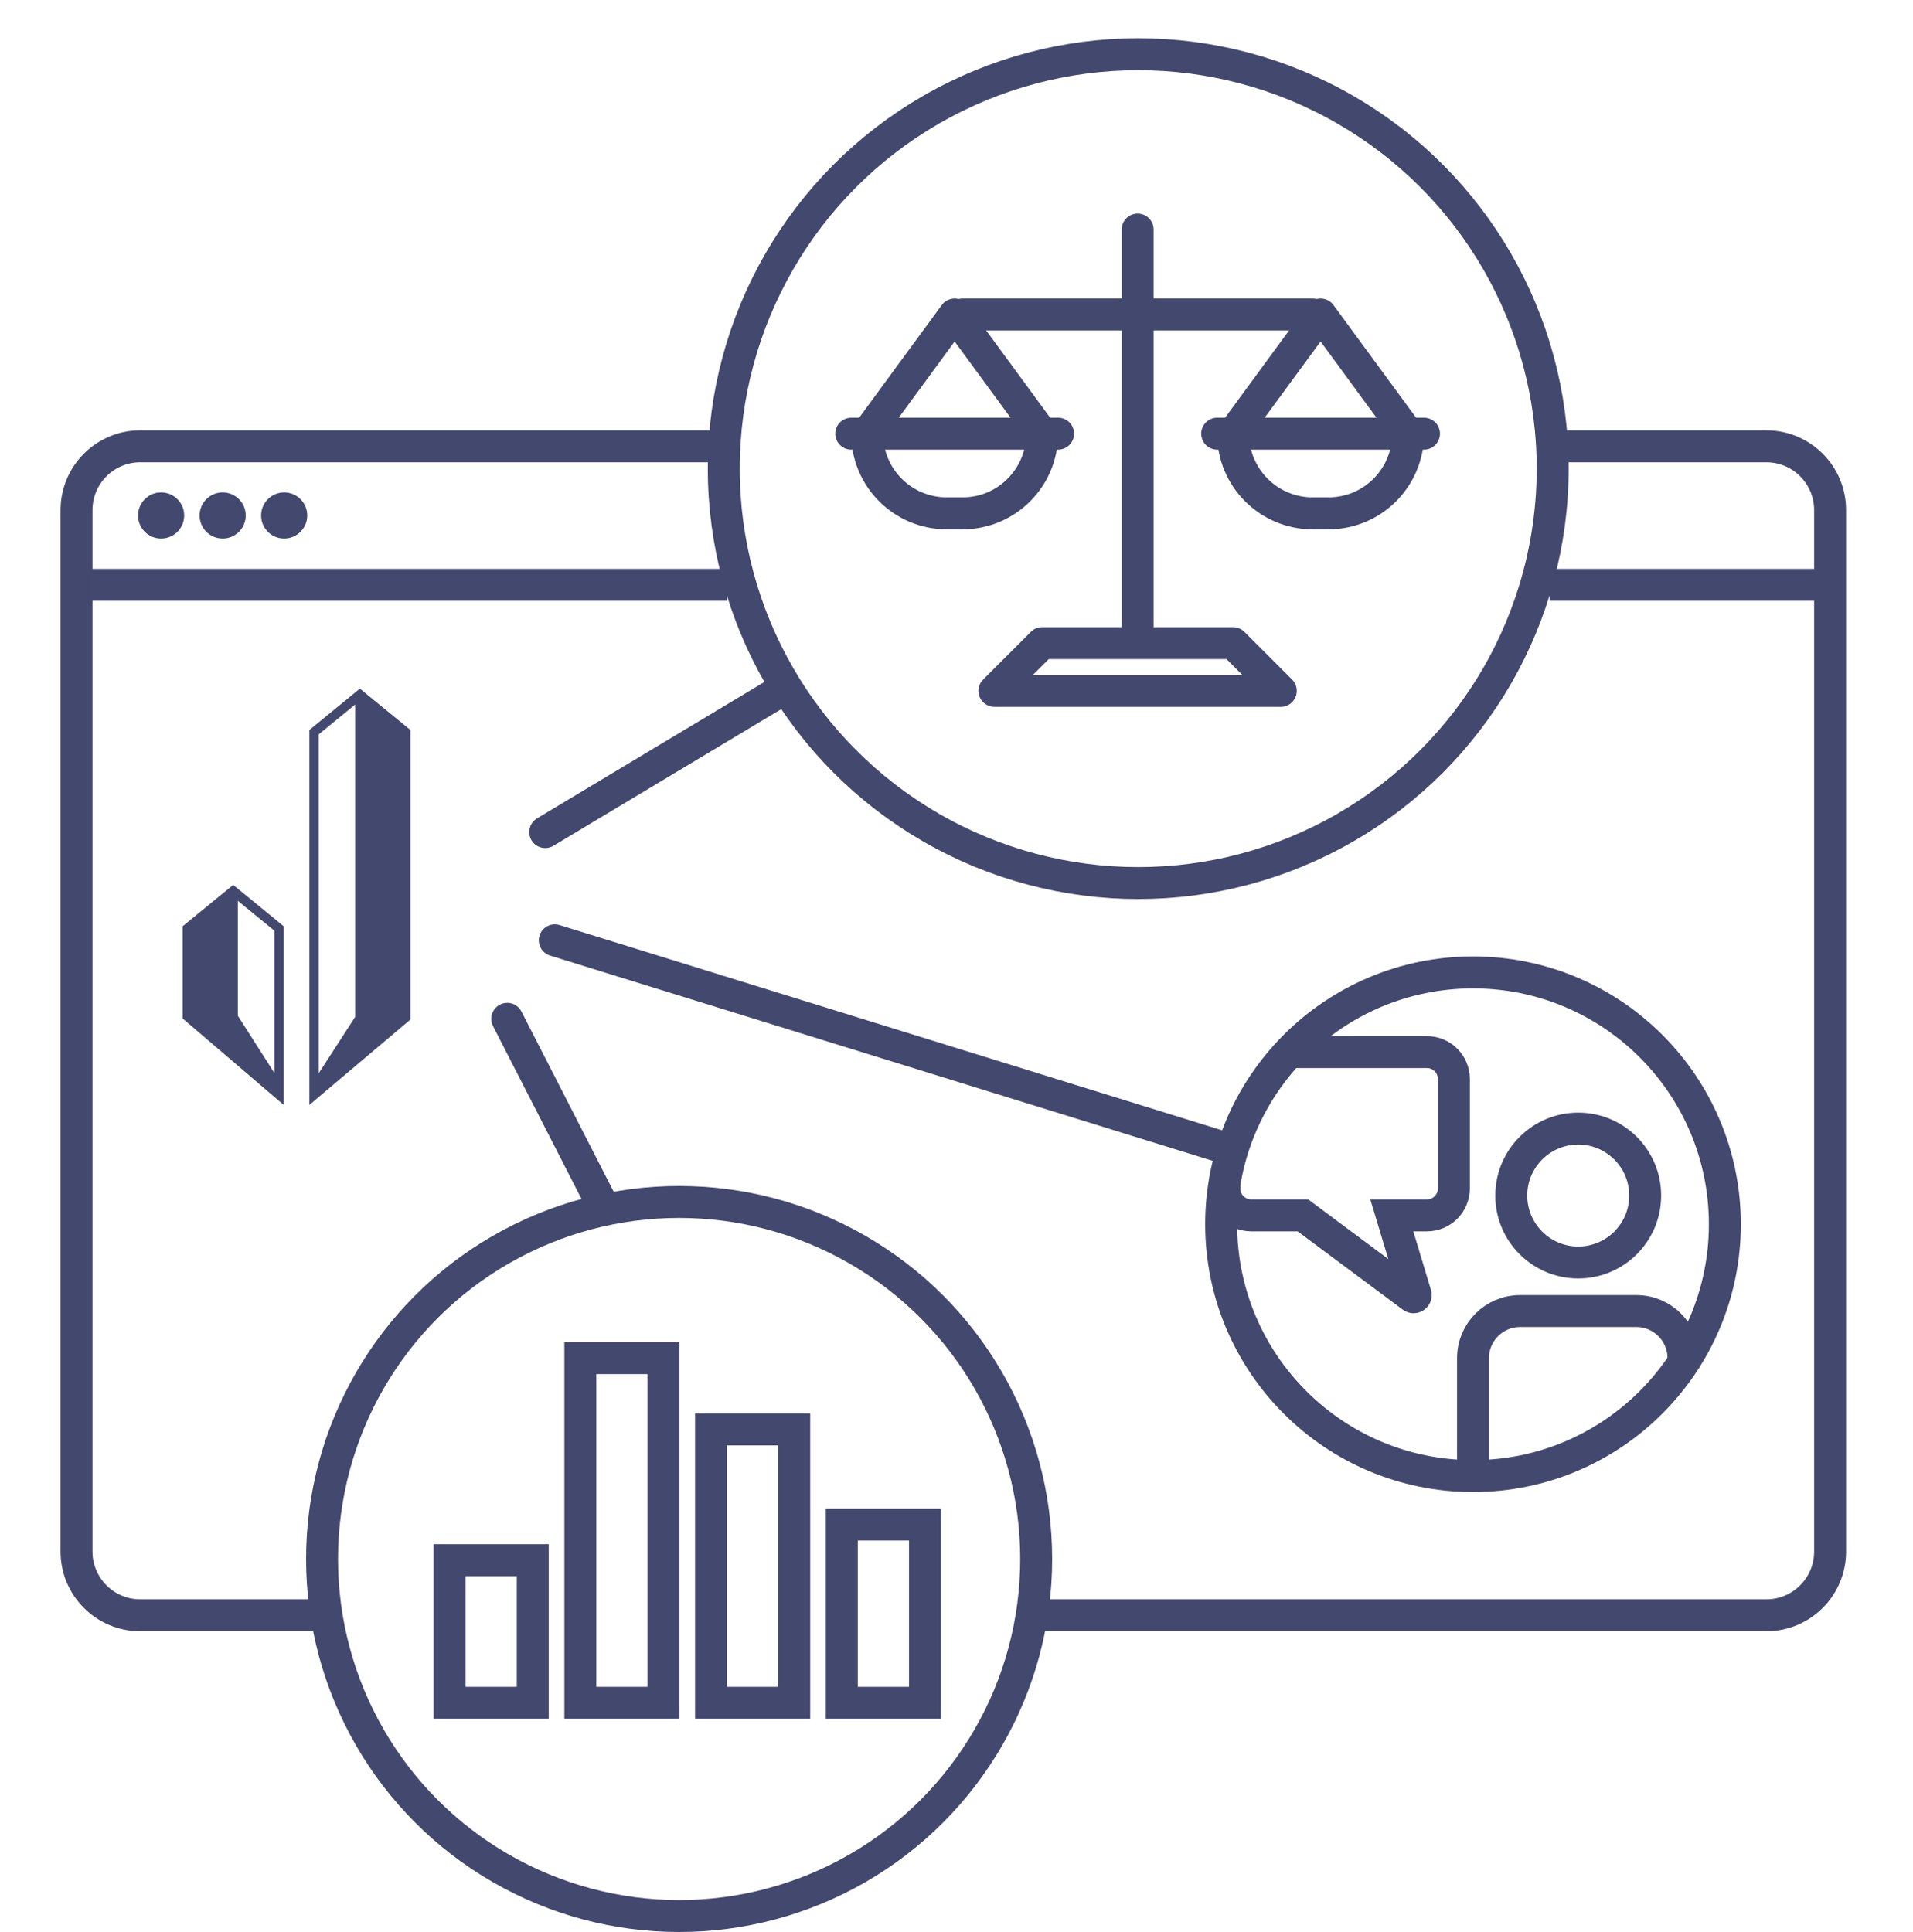 <svg width="100" height="101" viewBox="0 0 100 101" fill="none" xmlns="http://www.w3.org/2000/svg">
<path d="M54.5 84.443H92.333C94.174 84.443 95.667 82.951 95.667 81.11V26.665C95.667 24.824 94.174 23.332 92.333 23.332H82M16.5 84.443H7.333C5.492 84.443 4 82.951 4 81.11V26.665C4 24.824 5.492 23.332 7.333 23.332H37" stroke="#43486F" stroke-width="1.67" stroke-linecap="round"/>
<path d="M4.801 30.574H38M95.663 30.574H81" stroke="#43486F" stroke-width="1.67"/>
<ellipse cx="8.422" cy="26.948" rx="1.206" ry="1.206" fill="#43486F"/>
<ellipse cx="11.639" cy="26.948" rx="1.206" ry="1.206" fill="#43486F"/>
<ellipse cx="14.855" cy="26.948" rx="1.206" ry="1.206" fill="#43486F"/>
<path d="M50.321 16.441H68.617" stroke="#43486F" stroke-width="1.67" stroke-linecap="round"/>
<path d="M45.329 22.678L49.903 16.441L54.477 22.678V22.678C54.477 24.975 52.615 26.836 50.319 26.836H49.487C47.191 26.836 45.329 24.975 45.329 22.678V22.678Z" stroke="#43486F" stroke-width="1.67" stroke-linejoin="round"/>
<path d="M44.499 22.672H55.31" stroke="#43486F" stroke-width="1.67" stroke-linecap="round"/>
<path d="M64.458 22.678L69.032 16.441L73.606 22.678V22.678C73.606 24.975 71.744 26.836 69.448 26.836H68.616C66.32 26.836 64.458 24.975 64.458 22.678V22.678Z" stroke="#43486F" stroke-width="1.67" stroke-linejoin="round"/>
<path d="M63.627 22.672H74.438" stroke="#43486F" stroke-width="1.67" stroke-linecap="round"/>
<path d="M59.469 12V33.206" stroke="#43486F" stroke-width="1.67" stroke-linecap="round"/>
<path d="M54.478 33.621H64.458L66.953 36.116H51.983L54.478 33.621Z" stroke="#43486F" stroke-width="1.67" stroke-linejoin="round"/>
<circle cx="59.499" cy="24.5" r="21.665" stroke="#43486F" stroke-width="1.67"/>
<path d="M41 36L28.5 43.5" stroke="#43486F" stroke-width="1.67" stroke-linecap="round"/>
<path d="M64 60L29 49.157" stroke="#43486F" stroke-width="1.67" stroke-linecap="round"/>
<path d="M31.501 63L26.515 53.261" stroke="#43486F" stroke-width="1.67" stroke-linecap="round"/>
<rect x="30.336" y="71" width="4.349" height="18.017" stroke="#43486F" stroke-width="1.67"/>
<rect x="37.168" y="74.727" width="4.349" height="14.29" stroke="#43486F" stroke-width="1.67"/>
<rect x="23.5" y="81.562" width="4.349" height="7.455" stroke="#43486F" stroke-width="1.67"/>
<rect x="44.003" y="79.699" width="4.349" height="9.319" stroke="#43486F" stroke-width="1.67"/>
<circle cx="35.5" cy="81.5" r="18.665" stroke="#43486F" stroke-width="1.67"/>
<path d="M19.057 36.199L18.813 36L18.521 36.239L16.171 38.161V57.762L21.454 53.299V38.161L19.056 36.2L19.057 36.199ZM16.659 38.391L18.446 36.93L18.569 36.829V53.155L16.88 55.767L16.659 56.108V38.391Z" fill="#43486F"/>
<path d="M12.189 46.263L11.944 46.462L9.547 48.423V53.243L14.83 57.762V48.422L12.531 46.541L12.189 46.262V46.263ZM14.343 48.654V56.092L13.823 55.279L12.433 53.102V47.093L12.686 47.301L14.343 48.655V48.654Z" fill="#43486F"/>
<circle cx="77" cy="64" r="13.165" stroke="#43486F" stroke-width="1.67"/>
<path d="M67.163 55H70.325H74.59C75.369 55 76 55.631 76 56.41V62.127C76 62.906 75.369 63.537 74.59 63.537H72.755L74.002 67.673C74.034 67.777 73.914 67.861 73.827 67.796L68.109 63.537H66.639H65.651H65.41C64.631 63.537 64 62.906 64 62.127V61.9" stroke="#43486F" stroke-width="1.67"/>
<circle cx="82.5" cy="62.5" r="3.5" stroke="#43486F" stroke-width="1.67"/>
<path d="M77 76.5V70.999C77 69.64 78.101 68.539 79.46 68.539H85.54C86.899 68.539 88 69.64 88 70.999V71.5" stroke="#43486F" stroke-width="1.67"/>
</svg>

